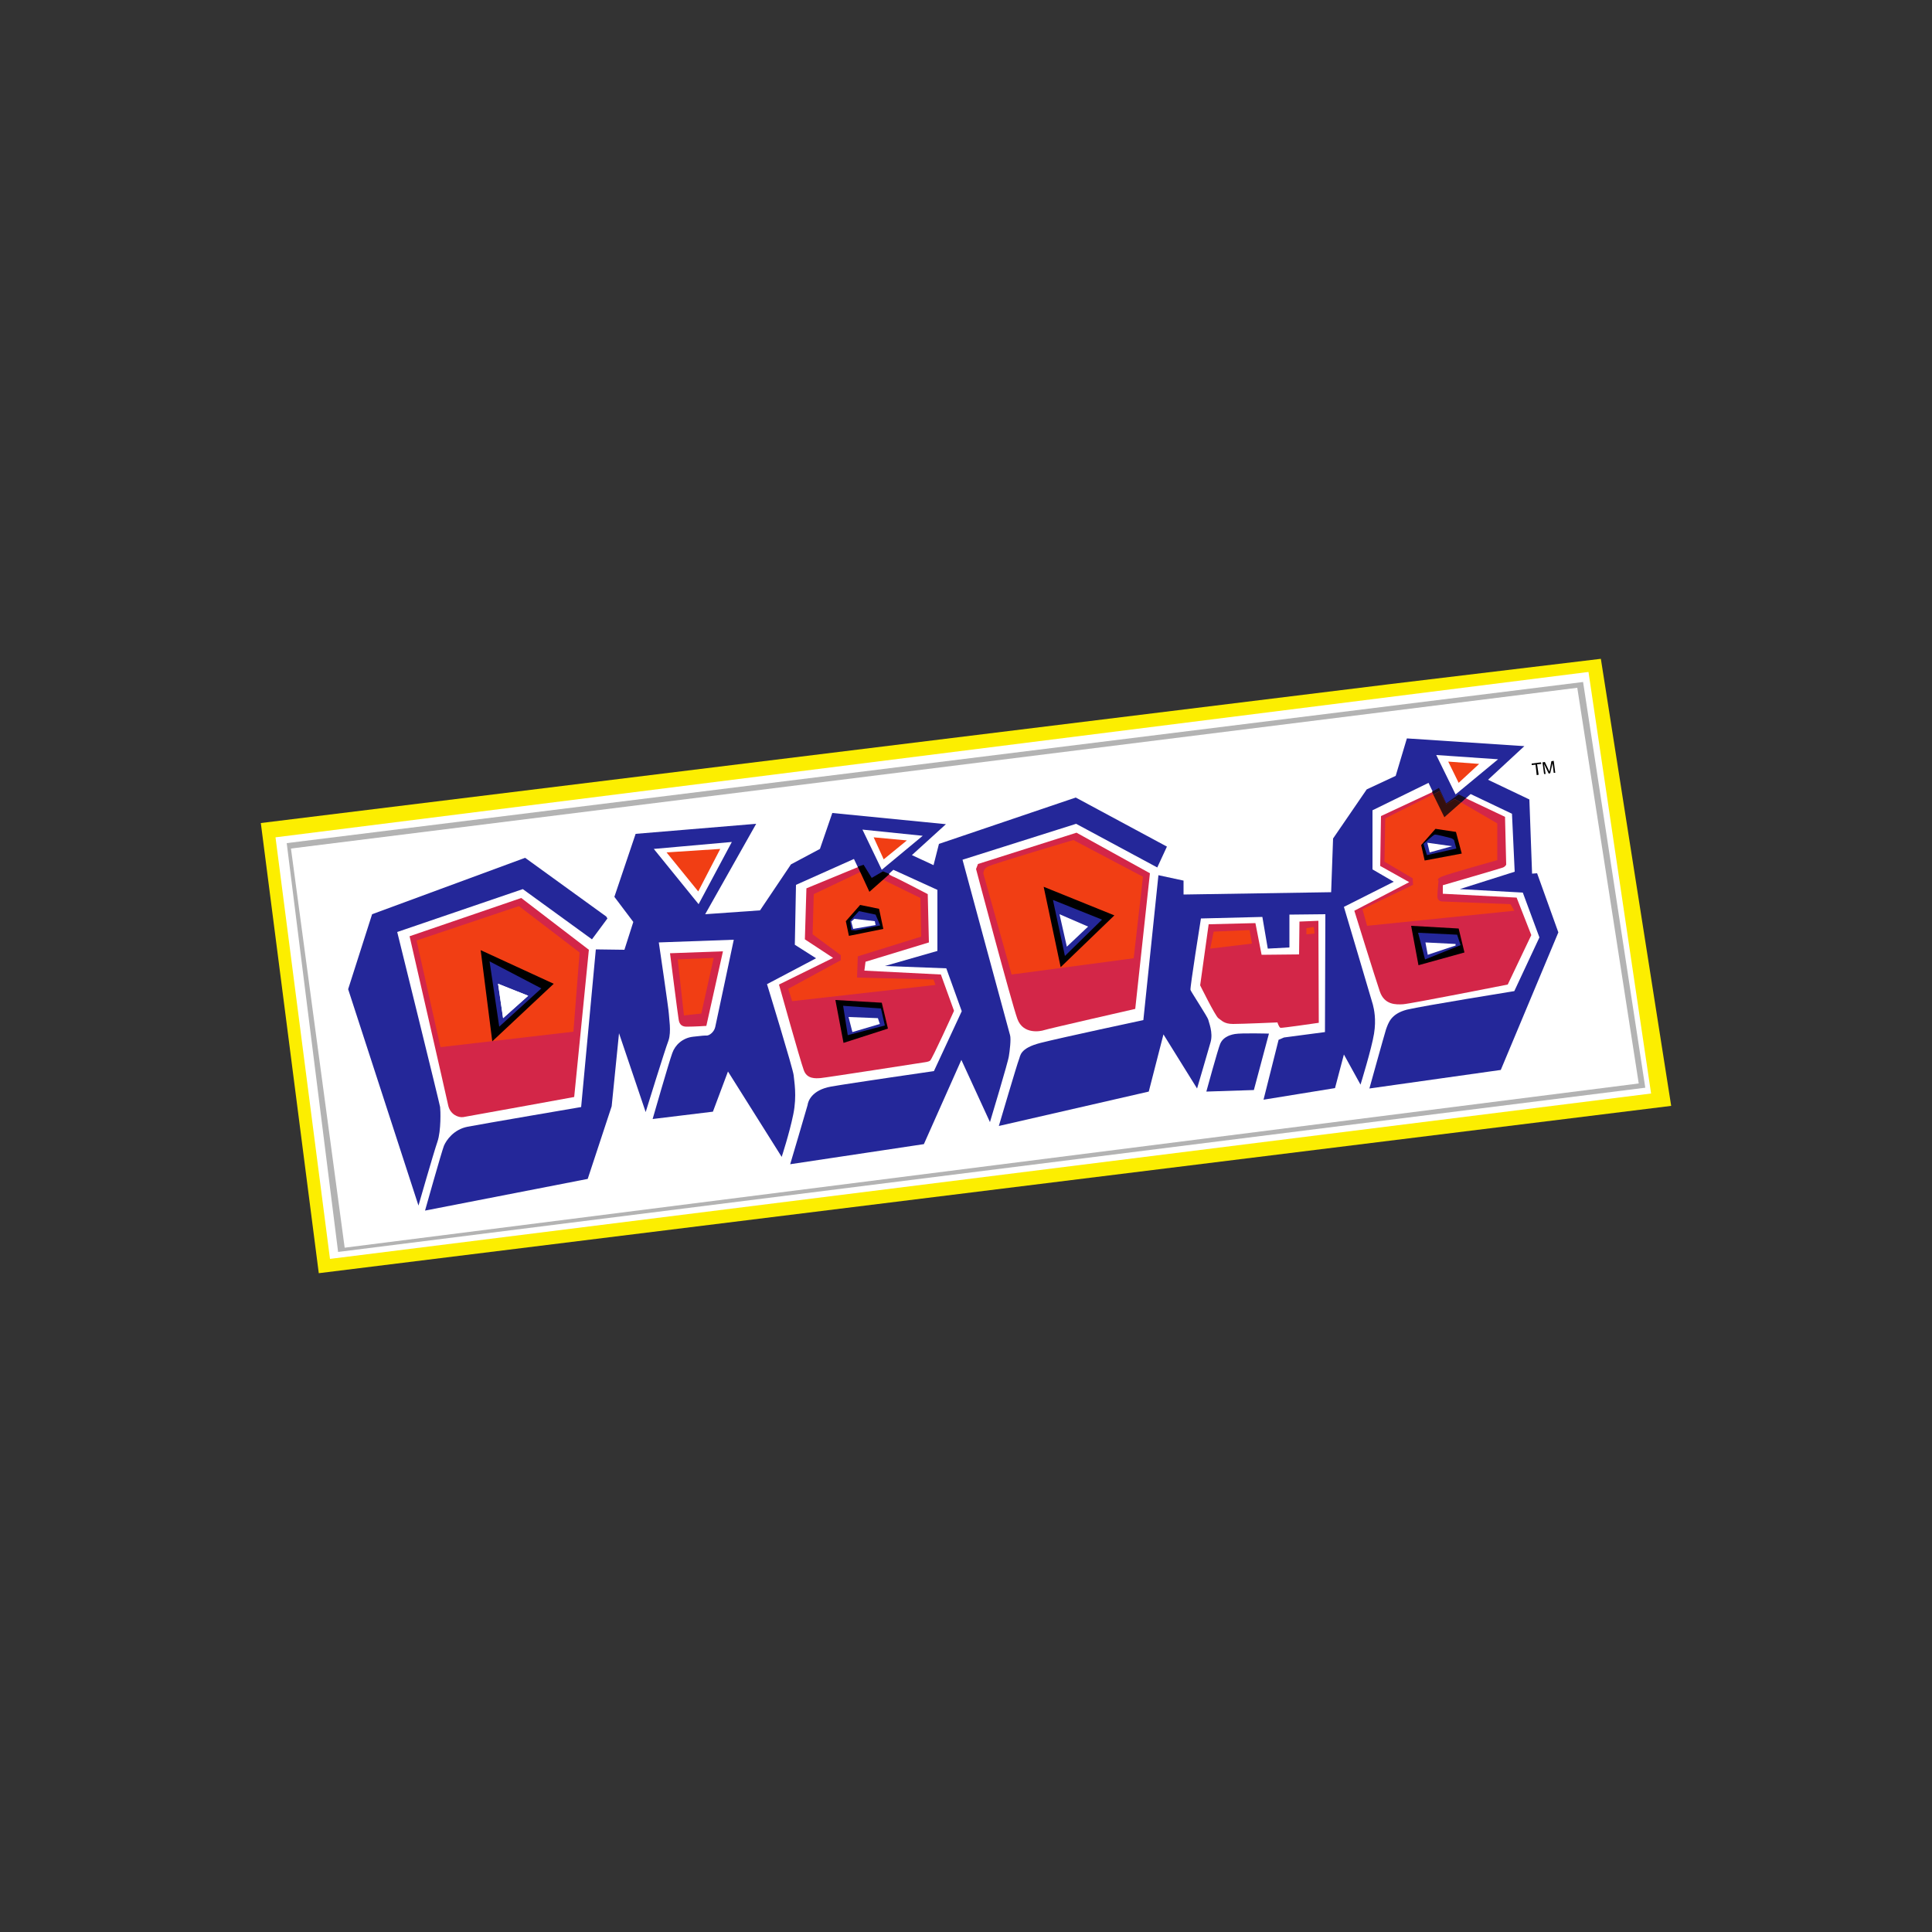 <?xml version="1.0" encoding="utf-8"?>
<!-- Generator: Adobe Illustrator 19.0.0, SVG Export Plug-In . SVG Version: 6.00 Build 0)  -->
<svg version="1.1" id="Layer_1" xmlns="http://www.w3.org/2000/svg" xmlns:xlink="http://www.w3.org/1999/xlink" x="0px" y="0px"
	 viewBox="0 0 500 500" style="enable-background:new 0 0 500 500;" xml:space="preserve">
<rect x="0" y="0" width="500" height="500" fill="#333333" stroke="none"/>
<style type="text/css">
	.st0{fill:#FCEE00;}
	.st1{fill:#FFFFFF;}
	.st2{fill:#B3B3B3;}
	.st3{fill:#242799;}
	.st4{fill:#D32648;}
	.st5{fill:#F13E14;}
	.st6{fill:#300C16;}
	.st7{fill:#160D22;}
	.st8{fill:#35100E;}
</style>
<g id="XMLID_1_">
	<polyline id="XMLID_3_" class="st0" points="67.5,213 82.5,329.5 432.5,286.2 414.3,170.5 359.3,177.1 67.5,213 67.5,213 	"/>
	<polyline id="XMLID_4_" class="st1" points="71.3,216.7 85.4,325.8 427.3,283 411.1,173.9 71.3,216.7 	"/>
	<polyline id="XMLID_5_" class="st2" points="74.2,218.2 87.5,324 425.8,281.5 409.7,176.5 74.2,218.2 	"/>
	<polyline id="XMLID_6_" class="st1" points="408.2,178 75.3,219.6 89.2,322.9 424.1,280.4 408.2,178 	"/>
	<path id="XMLID_8_" class="st3" d="M157.2,237.7l-4,5.4l-17.9-13l-32.5,11.1c0,0,11,44.5,11.1,45.3c0.1,0.7,0.3,6.1-0.7,9
		c-1,2.9-4.9,16.5-4.9,16.5l-18.2-56l6.2-19.4l39.6-14.6l21,15.2L157.2,237.7L157.2,237.7z"/>
	<path id="XMLID_10_" class="st4" d="M240.1,231.4l0.3,12.5l-16.4,5l-0.3,2.3l19.8,1l3.4,9.4c0,0-5.7,12.6-6.2,12.9
		c-0.4,0.3-1.3,0.4-1.3,0.4s-25.7,4-27,4.1c-1.3,0.1-3.6,0.3-4.4-2.1c-0.9-2.4-6.4-22.1-6.4-22.1l14-6.9l-7.3-4.8l0.4-13.2l14.8-6.1
		c0,0,1.5,3.4,2.1,3.4c0.5,0,2.6-1.6,2.9-1.6s2.1,1,2.5,1.2C231.5,226.9,240.1,231.4,240.1,231.4L240.1,231.4z"/>
	<path id="XMLID_11_" class="st4" d="M377.9,205.9l11.6,5.5l0.3,12.3c0,0,0,0.4-0.8,0.8c-0.8,0.3-15.6,4.6-15.6,4.6v2.2l19.1,1
		l3.8,9.7l-6.1,12.8c0,0-25.3,5-27.1,5.1c-1.8,0.1-4.8,0.2-6-3.3c-1.2-3.5-6.6-20.9-6.6-20.9l14.2-7.4l-7.5-4.2l0.2-12.9l15-7
		c0,0,1.4,3.8,1.8,3.8C374.7,207.7,377.9,205.9,377.9,205.9"/>
	<path id="XMLID_12_" class="st3" d="M324.5,282.1l-12.3,0.4c0,0,3-11,3.6-12.4c0.6-1.4,2-2.2,3.8-2.5c1.7-0.3,8.8-0.1,8.8-0.1
		L324.5,282.1z"/>
	<path id="XMLID_16_" class="st3" d="M110,313.3c0,0,4.3-15.3,4.9-16.8c0.6-1.4,2.5-4.2,6.1-4.9c3.6-0.7,29.4-5.1,29.4-5.1l3.8-40.8
		l7.4,0.1l2.3-7.2l-4.9-6.5l5.5-16.3l31.2-2.6l-13.2,23.4l14.2-1l8-11.9l7.5-4l3.2-9.3l29.4,2.9l-8.8,8l5.6,2.6l1.4-5.5l35.4-12
		l23.6,12.7l-2.5,5.4l-21-11.3l-29.4,9.3c0,0,12,44.4,12.3,45.4c0.3,1-0.1,4.2-0.3,5.4c-0.1,1.2-4.9,17.1-4.9,17.1l-7.4-16.1
		l-9.7,21.8l-34.6,5.2c0,0,4.3-14.5,4.5-15.3c0.1-0.9,1-3.9,6.1-4.8c5.1-0.9,26.6-4,26.6-4l7.2-15.5l-4-11.1L229,250l13.6-3.9v-15.8
		l-11.4-5.2l-6.2,5.6l-4-8.4L206,229l-0.3,15.5l5.5,3.5l-12.7,6.7c0,0,6.8,22.1,6.9,23.6c0.1,1.4,0.9,5.2-0.1,10.1c-1,4.9-3,11-3,11
		l-13.9-22.1l-3.9,10.4l-15.6,1.9c0,0,4.3-15,5.1-17.1c0.7-2,2.6-3.9,5.4-4.2c2.7-0.3,2.7-0.3,3.5-0.3c0.7,0,1.9-0.9,2.2-2.2
		c0.3-1.3,4.8-22.6,4.8-22.6l-19.4,0.7c0,0,2.6,17.6,2.6,18.5c0,0.9,0.7,4.6-0.1,6.9c-0.9,2.3-5.9,18.5-5.9,18.5l-6.9-20.4
		l-1.9,18.9l-6.2,18.8L110,313.3 M169.2,219.7l11.6,14.3l8.6-16.1L169.2,219.7 M223.2,214.7l5,10.4l10.6-8.8L223.2,214.7z"/>
	<path id="XMLID_19_" class="st3" d="M258.5,291.4c0,0,4.8-16.3,5.2-17.2c0.4-0.9,0.1-2.9,5.6-4.3c5.5-1.4,26.6-5.9,26.6-5.9
		l3.9-37.5l6.5,1.4v3.6l38.2-0.6L345,217l8.7-12.7l7.5-3.5l2.9-9.7l30.4,2l-9.4,8.7l10.7,5.1l0.7,19.2l1.3-0.1l5.5,15.3l-14.9,35.6
		l-34,4.8c0,0,3.8-13.7,4.3-15.3c0.6-1.6,1.2-4,5.4-5.1c4.2-1,27.8-4.8,27.8-4.8l6.5-13.9l-4.3-11.6l-16.3-0.9l14.2-4.5l-0.7-15
		l-10.7-5.1l-6.7,5.9l-4.2-8.8l-14.5,7.1V225l5.5,3.2l-12.9,6.5c0,0,7.2,24.2,7.5,25.3c0.3,1.2,0.9,3.8,0.3,7.5
		c-0.6,3.8-3.5,13.2-3.5,13.2l-4.3-7.8l-2.3,8.7l-18.5,3l3.9-15.5l1.4-0.6l10.6-1.4l0.1-30.5l-9.3,0.1v8.5l-5.6,0.3l-1.4-8.2
		l-15.9,0.4c0,0-2.9,18.1-2.7,18.5c0.1,0.4,4.5,7.1,4.6,7.7c0.1,0.6,1.3,3.3,0.6,5.8c-0.7,2.5-3.5,12-3.5,12l-8.7-14l-3.8,14.8
		L258.5,291.4 M371.7,195.4l5,10.2l11-9.1L371.7,195.4"/>
	<polygon id="XMLID_20_" class="st5" points="382.8,197.7 377.5,202.6 374.8,197.1 	"/>
	<polygon id="XMLID_21_" class="st5" points="234.7,217.5 228.7,222.4 226.1,216.7 	"/>
	<polygon id="XMLID_22_" class="st5" points="186.4,219.7 180.7,230.7 172.5,220.6 	"/>
	<path id="XMLID_23_" class="st4" d="M173.4,246.7c0,0,2.1,16.6,2.2,16.9c0.1,0.3,0,2.1,2.1,2.1c2.1,0,5.1-0.2,5.1-0.2l4.3-19.3
		L173.4,246.7z"/>
	<polygon id="XMLID_24_" class="st5" points="184.7,247.9 175.4,248.3 177,262.8 181.5,262.3 	"/>
	<path id="XMLID_25_" class="st4" d="M152.4,245.8l-3.8,38.1c0,0-27.4,5-28.7,5.2s-3.4-0.7-3.9-3c-0.5-2.4-10-43.8-10-43.8l28.9-9.9
		L152.4,245.8L152.4,245.8z"/>
	<path id="XMLID_26_" class="st4" d="M297.6,226l-3.8,35.1c0,0-22.8,5.2-23.6,5.5c-0.9,0.3-5.4,1.2-6.9-2.9
		c-1.5-4.1-10.7-38.8-10.7-38.8l0.5-1.3l25.5-8.1L297.6,226z"/>
	<path id="XMLID_27_" class="st4" d="M324.9,238.9l-12.1,0.3l-2.2,15.8c0,0,3.9,7.9,4.7,8.5c0.8,0.5,1.4,1.5,3.8,1.5
		c2.4,0,11.5-0.4,11.5-0.4s0.4,1.3,0.8,1.4c0.3,0.1,9.9-1.3,9.9-1.3l-0.1-26.4l-4.9,0.2l-0.1,8.5l-9.7,0.1L324.9,238.9z"/>
	<polygon id="XMLID_28_" class="st5" points="148.4,267 114,271 107.8,243.4 134.3,234.5 150,246.5 	"/>
	<polygon id="XMLID_29_" class="st5" points="242.1,254.9 205,259.1 204,255.9 217.6,248.5 217.6,247.2 210.3,241.8 210.6,231.4 
		222.6,225.7 225.8,228.1 228.4,227.6 238.2,232.4 238.4,242.4 222,247.5 221.8,253 241.6,253.5 	"/>
	<path id="XMLID_30_" class="st5" d="M293.4,248l-31.6,4.2l-7.3-26.1c0,0-0.1-1.2,1.1-1.8c1.2-0.7,22.2-6.9,22.2-6.9l18,9.5
		L293.4,248z"/>
	<polygon id="XMLID_31_" class="st5" points="340.2,241.6 338.1,241.8 338.1,240.2 340,239.9 	"/>
	<polygon id="XMLID_32_" class="st5" points="324,244.2 313.2,245.5 314.1,241.1 323.4,240.7 	"/>
	<path id="XMLID_33_" class="st5" d="M372.6,204.7l-14.1,7.1l-0.2,11.2l7.3,4.3l0.1,1.7l-13.1,6.3l1.2,4.3l38.1-3.9l-1-1.7
		l-17.7-0.7c0,0-1.2,0-1.2-1.3s0.3-4.1,0.3-4.1s-0.8-0.4,1-1.1c1.7-0.7,14.2-4.2,14.2-4.2v-9.5l-11-6.4l-2.2,1.4L372.6,204.7"/>
	<polygon id="XMLID_34_" points="143.3,254.6 127.4,269.5 124.4,245.9 	"/>
	<polygon id="XMLID_35_" points="216.2,258.8 218.3,269.9 229.8,266.2 228.2,259.5 	"/>
	<polygon id="XMLID_36_" points="228.6,240.4 219.7,242.2 218.9,238.4 222.6,234.2 227.5,235.2 	"/>
	<polygon id="XMLID_37_" points="230.2,226.2 225,230.8 222,224.3 223.5,223.8 225.6,227.2 228.5,225.5 	"/>
	<polygon id="XMLID_38_" points="270.1,229.5 274.5,250.3 288.4,236.9 	"/>
	<polygon id="XMLID_39_" points="365.2,239.6 367.1,249.8 379,246.5 377.5,240.3 	"/>
	<polygon id="XMLID_40_" points="378.3,220.9 368.7,222.7 367.8,218.7 371.5,214.5 376.8,215.3 	"/>
	<polygon id="XMLID_41_" class="st3" points="140.1,255.8 129.2,265.7 126.7,248.8 	"/>
	<polygon id="XMLID_42_" class="st3" points="228,261 218.2,260.3 219.4,267.9 229,265.4 	"/>
	<polygon id="XMLID_43_" class="st3" points="227.8,239.5 221.4,240.8 220.3,240.7 220,238.3 222.3,235.8 226.6,236.7 	"/>
	<polygon id="XMLID_44_" class="st3" points="285.2,238 275.6,247.4 272.5,232.9 	"/>
	<polygon id="XMLID_45_" class="st3" points="377.1,241.9 378,244.6 368.8,248.3 367,241.4 	"/>
	<path id="XMLID_46_" class="st3" d="M376.9,219.6l-7.6,1.7l-0.9-2.9c0,0,2.5-2.3,2.9-2.4c0.4-0.1,3.8,0.8,4.2,0.9
		c0.4,0.1,0.8,0.5,0.8,0.5L376.9,219.6z"/>
	<polygon id="XMLID_47_" class="st1" points="136.7,257.7 130.2,263.5 128.9,254.6 	"/>
	<polygon id="XMLID_48_" class="st1" points="227.7,265 220.6,267.1 219.6,263.2 227.2,263.5 	"/>
	<polygon id="XMLID_49_" class="st1" points="226.6,239.4 220.8,240.4 220.3,238.5 221.1,237.8 226.4,238.4 	"/>
	<polygon id="XMLID_50_" class="st1" points="281.6,239.8 276.1,245 274.2,236.6 	"/>
	<polygon id="XMLID_51_" class="st1" points="369.5,247.1 368.9,243.9 376.7,244.3 376.7,244.7 	"/>
	<polygon id="XMLID_52_" class="st1" points="375.8,219 370,220.6 369.4,218.1 	"/>
	<polyline id="XMLID_53_" class="st6" points="370.6,204.9 370.6,204.9 370.9,205.6 371,205.6 370.6,204.9 	"/>
	<polyline id="XMLID_54_" class="st7" points="372.4,203.9 370.6,204.9 371,205.6 372.6,204.7 374.3,208.1 376.5,206.8 378.1,207.7 
		379.4,206.5 377.5,205.6 374.3,207.9 372.4,203.9 	"/>
	<polyline id="XMLID_55_" class="st8" points="372.6,204.7 371,205.6 370.9,205.6 373.8,211.5 378.1,207.7 376.5,206.8 374.3,208.1 
		372.6,204.7 	"/>
	<polygon id="XMLID_56_" points="398.8,197.3 398.9,197.7 397.8,197.8 398.2,200.5 397.7,200.6 397.4,197.9 396.4,198 396.4,197.6 	
		"/>
	<polygon id="XMLID_57_" points="399.2,197.3 399.8,197.2 401,199.7 401.5,197 402.1,196.9 402.5,200 402.1,200 401.8,197.5 
		401.2,200.1 400.8,200.2 399.6,197.7 400,200.3 399.6,200.3 399.2,197.3 	"/>
	<polygon id="XMLID_58_" class="st1" points="136.7,257.7 130.2,263.5 128.9,254.6 	"/>
</g>
</svg>

